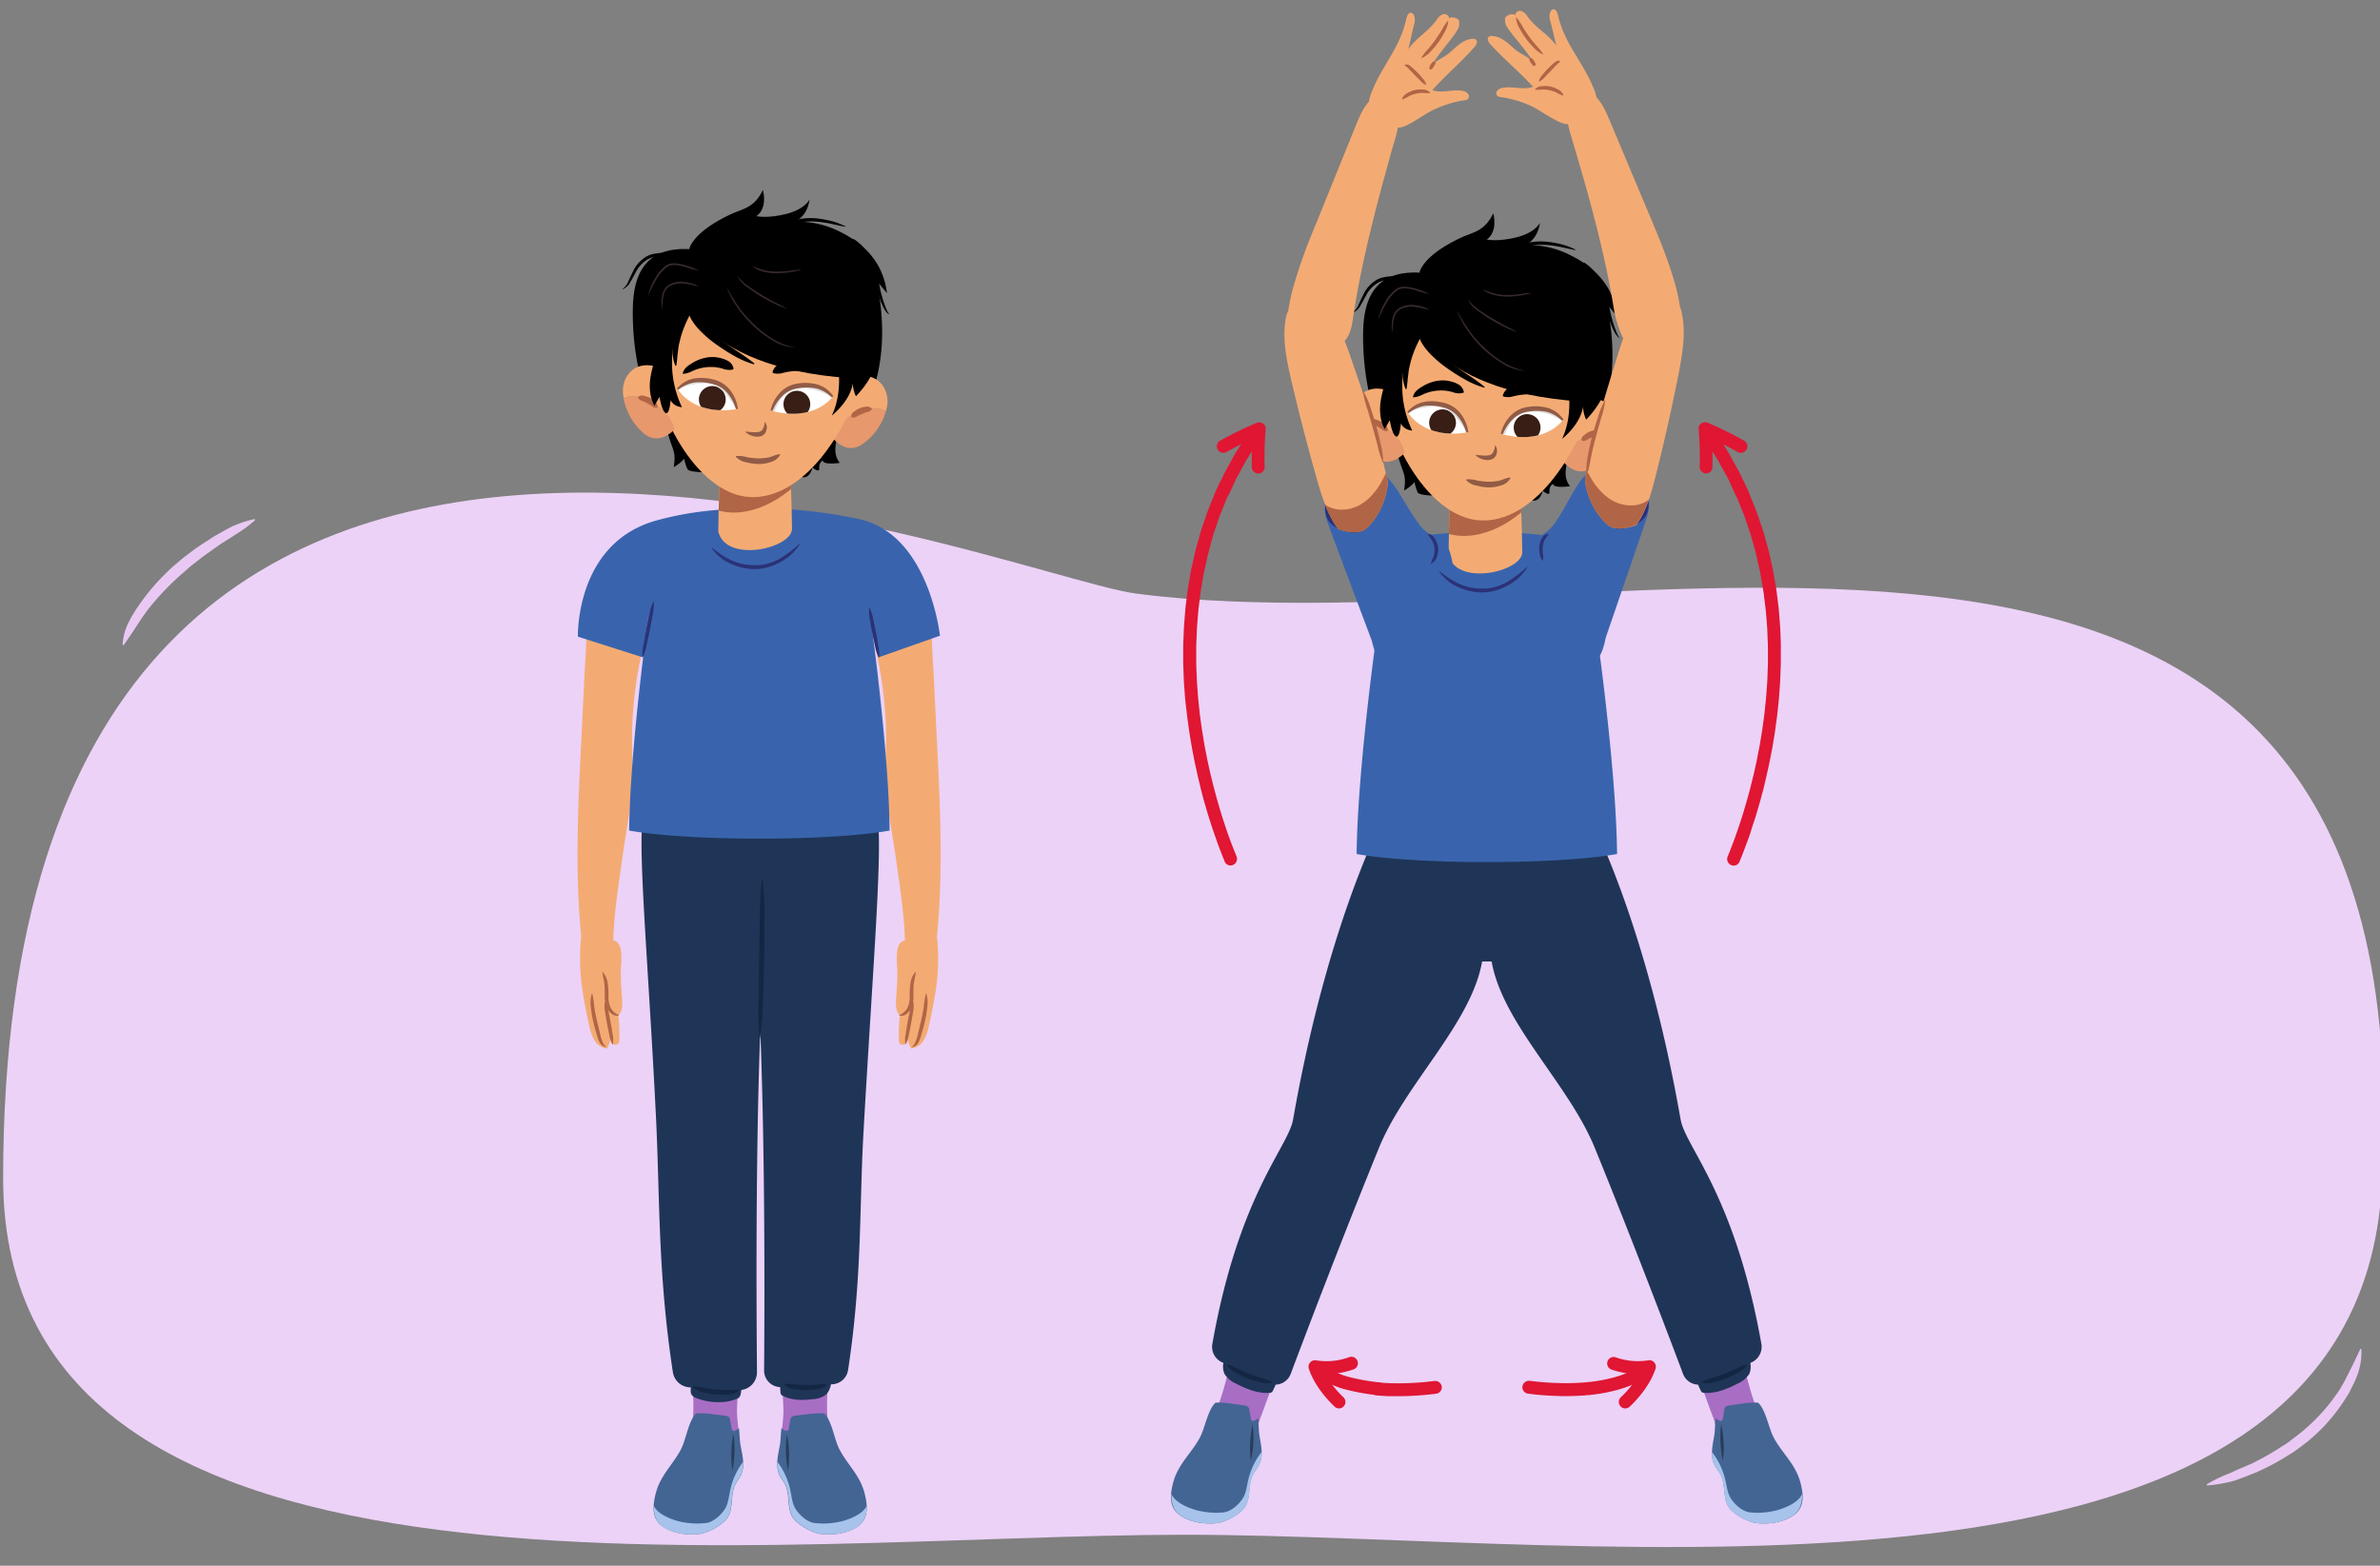 <svg xmlns="http://www.w3.org/2000/svg" xmlns:xlink="http://www.w3.org/1999/xlink" width="760" height="500" viewBox="0 0 760 500"><rect x="0" y="0" width="760" height="500" fill="#808080" stroke="none"/><defs><clipPath id="a"><path d="M252.07,141.25s.84,21.33.84,27.62-21.25,11.11-23.54.8c0-6.71.72-23.88.72-23.88Z" fill="#f4ab73"/></clipPath><clipPath id="b"><path d="M265.87,126.71s-5.67,8.18-19.48,4.45c0,0,1.87-7,8.29-7.91S263.76,124.39,265.87,126.71Z" fill="none"/></clipPath><clipPath id="c"><path d="M216.42,124.27s4.84,8.69,19,6.34c0,0-1.17-7.12-7.47-8.68S218.75,122.17,216.42,124.27Z" fill="none"/></clipPath><clipPath id="d"><path d="M485.26,148.71s.84,21.33.84,27.62-21.25,11.11-23.54.8c0-6.72.72-23.88.72-23.88Z" fill="#f4ab73"/></clipPath><clipPath id="e"><path d="M499.06,134.17s-5.67,8.17-19.48,4.44c0,0,1.87-7,8.29-7.9S497,131.85,499.06,134.17Z" fill="none"/></clipPath><clipPath id="f"><path d="M449.61,131.73s4.84,8.69,18.95,6.34c0,0-1.17-7.13-7.47-8.69S451.94,129.62,449.61,131.73Z" fill="none"/></clipPath></defs><path d="M760.56,378.89C776,111.47,516.07,209.44,363,189.58,318.16,183.77,1,49.25,1,376.25,1,523.94,246,490.1,378.4,490.1S752.05,526.28,760.56,378.89Z" fill="#ecd2f7"/><path d="M39.16,205.8a18.2,18.2,0,0,1,2.06-7.35c.29-.57.58-1.14.9-1.68l1-1.62c.64-1.09,1.41-2.09,2.12-3.14A71.44,71.44,0,0,1,55.37,180.8l2.88-2.44c1-.8,2-1.52,3-2.28,2-1.57,4.14-2.83,6.23-4.21,1-.71,2.15-1.27,3.23-1.9s2.18-1.23,3.3-1.79a35,35,0,0,1,7.14-2.39.22.22,0,0,1,.27.17.22.22,0,0,1-.07.22h0a38.9,38.9,0,0,1-6,4.42c-2,1.4-4.15,2.55-6.13,4s-4,2.76-5.88,4.29c-.94.75-1.93,1.46-2.84,2.25l-2.73,2.39a84.8,84.8,0,0,0-10,10.46c-1.48,1.89-2.85,3.87-4.13,5.89s-2.66,4-4.11,6.07h0a.22.22,0,0,1-.31.06A.23.23,0,0,1,39.16,205.8Z" fill="#e9c9f4"/><path d="M754.05,430.94a20.56,20.56,0,0,1-1.5,8.72c-.27.69-.56,1.37-.86,2s-.68,1.31-1,2-.67,1.32-1.07,1.94l-1.18,1.87a57.11,57.11,0,0,1-11.83,13.08l-3.54,2.64a17.16,17.16,0,0,1-1.84,1.21l-1.87,1.16a70.18,70.18,0,0,1-7.77,4.09l-1,.48c-.34.15-.68.26-1,.4l-2,.79c-1.36.53-2.72,1.05-4.09,1.52a47.33,47.33,0,0,1-8.61,1.51.22.22,0,0,1-.24-.21.21.21,0,0,1,.11-.2h0a52.48,52.48,0,0,1,7.78-3.7c1.27-.62,2.57-1.18,3.86-1.73l1.94-.84c.33-.14.65-.26,1-.42l.93-.5a79.52,79.52,0,0,0,7.31-4.15l1.77-1.13a18.1,18.1,0,0,0,1.73-1.17l3.31-2.55a60.73,60.73,0,0,0,11.41-12.07l1.18-1.72c.39-.57.71-1.19,1.06-1.79s.72-1.19,1-1.81.61-1.24.94-1.86c1.26-2.48,2.46-5,3.68-7.63v0a.22.22,0,0,1,.29-.11A.22.22,0,0,1,754.05,430.94Z" fill="#e9c9f4"/><path d="M185.67,235.48c-1.14,22.56-2.28,45.25.37,67.68a6.9,6.9,0,0,0,.52,2.24c1.39,2.93,3.83,3.21,5.85.66s3.36-3.32,3.45-6.57c.22-8,2-19.38,3.13-27.26,1-7.17,2.49-14.3,2.87-21.54.31-6-.11-11.94,0-17.91a131.74,131.74,0,0,1,2.29-20.57c.78-4.26,1.71-8.6,1.1-12.89-.56-4-2.77-8.17-6.63-9.81a9.18,9.18,0,0,0-10.32,3c-1.6,2.35-1.17,5.58-1.1,8.26.13,5.07-.32,10.15-.58,15.2Z" fill="#f4ab73"/><path d="M191.49,294a11.56,11.56,0,0,0-4.89,3.3c-1.18,1.34-1.16,3.39-1.28,5.07a69.09,69.09,0,0,0,1,15.92c.5,3,1.12,6,1.77,8.92a15.84,15.84,0,0,0,1.66,4.85,5.44,5.44,0,0,0,4.08,2.79,10.1,10.1,0,0,0,1.22-5.11,4.43,4.43,0,0,0,0,3c.49.92,2,1.25,2.53.34a2.33,2.33,0,0,0,.19-1c.25-10.2-2-14.81-1.79-25" fill="#f4ab73"/><path d="M198.61,318.41c.17,2.1.28,4.59-1.25,5.95-1.18-.4-1.76-1.81-2-3.13a14.26,14.26,0,0,0-.74-3.89c-.57-1.18-1.63-2-2.35-3-1.46-2.16-1.29-5.12-1.06-7.81.17-2,.41-4.4,2.15-5.63a3,3,0,0,1,3.74,0c2.05,2,1.12,7.06,1.13,9.68S198.39,315.79,198.61,318.41Z" fill="#f4ab73"/><path d="M192.5,310.42a6.78,6.78,0,0,1,1.58,3.75,25.22,25.22,0,0,1,.23,4,7.86,7.86,0,0,0,.67,3.59,5,5,0,0,0,2.63,2.36.08.08,0,0,1,0,.1l0,.05a2.57,2.57,0,0,1-2.11-.37,5,5,0,0,1-1.46-1.62,8.34,8.34,0,0,1-.94-4.09,35.67,35.67,0,0,0-.09-3.9c-.13-1.28-.55-2.45-.64-3.84a.07.07,0,0,1,.07-.08A0,0,0,0,1,192.5,310.42Z" fill="#b06546"/><path d="M193.27,320a9.32,9.32,0,0,1,1.08,3.28c.25,1.1.46,2.22.67,3.33s.39,2.24.55,3.36a9.63,9.63,0,0,1,.17,3.44.08.08,0,0,1-.09.07.08.08,0,0,1-.06,0,9.69,9.69,0,0,1-1.07-3.26c-.25-1.11-.46-2.23-.68-3.35s-.4-2.25-.56-3.38a9.15,9.15,0,0,1-.16-3.43.09.09,0,0,1,.1-.06A.1.1,0,0,1,193.27,320Z" fill="#b06546"/><path d="M189.14,317.35a36.45,36.45,0,0,1,.66,4.41c.23,1.46.51,2.91.86,4.35s.7,2.89,1.05,4.34a12.7,12.7,0,0,0,.63,2.06,3.91,3.91,0,0,0,1.15,1.69.08.08,0,0,1,0,.11.09.09,0,0,1-.07,0,2.63,2.63,0,0,1-1.93-1.42,9.45,9.45,0,0,1-.83-2.19c-.44-1.43-.84-2.88-1.19-4.35a33.67,33.67,0,0,1-.76-4.49,10,10,0,0,1,.27-4.55.07.07,0,0,1,.09,0A.06.06,0,0,1,189.14,317.35Z" fill="#b06546"/><path d="M299.12,235.48c1.15,22.56,2.28,45.25-.36,67.68a7.17,7.17,0,0,1-.52,2.24c-1.4,2.93-3.84,3.21-5.86.66s-3.36-3.32-3.45-6.57c-.22-8-2-19.38-3.13-27.26-1.05-7.17-2.49-14.3-2.86-21.54-.31-6,.1-11.94,0-17.91a129.38,129.38,0,0,0-2.29-20.57c-.78-4.26-1.71-8.6-1.1-12.89.56-4,2.78-8.17,6.63-9.81a9.17,9.17,0,0,1,10.32,3c1.6,2.35,1.17,5.58,1.1,8.26-.13,5.07.32,10.15.58,15.2Z" fill="#f4ab73"/><path d="M293.3,294a11.65,11.65,0,0,1,4.9,3.3c1.17,1.34,1.16,3.39,1.27,5.07a68,68,0,0,1-1,15.92c-.5,3-1.12,6-1.77,8.92a15.82,15.82,0,0,1-1.65,4.85,5.48,5.48,0,0,1-4.09,2.79,10.21,10.21,0,0,1-1.22-5.11,4.38,4.38,0,0,1,0,3c-.49.92-2,1.25-2.53.34a2.32,2.32,0,0,1-.18-1c-.25-10.2,2-14.81,1.79-25" fill="#f4ab73"/><path d="M286.18,318.41c-.17,2.1-.27,4.59,1.25,5.95,1.18-.4,1.76-1.81,2-3.13a13.55,13.55,0,0,1,.74-3.89c.56-1.18,1.63-2,2.35-3,1.45-2.16,1.28-5.12,1.06-7.81-.17-2-.42-4.4-2.16-5.63a3,3,0,0,0-3.74,0c-2,2-1.12,7.06-1.13,9.68S286.4,315.79,286.18,318.41Z" fill="#f4ab73"/><path d="M292.43,310.48c-.09,1.39-.51,2.56-.65,3.84a35.67,35.67,0,0,0-.09,3.9,8.34,8.34,0,0,1-.94,4.09,4.88,4.88,0,0,1-1.45,1.62,2.6,2.6,0,0,1-2.12.37.09.09,0,0,1-.05-.1l.05-.05a4.85,4.85,0,0,0,1.56-1,4.78,4.78,0,0,0,1.07-1.4,7.86,7.86,0,0,0,.67-3.59,26.44,26.44,0,0,1,.23-4,6.85,6.85,0,0,1,1.58-3.75.08.08,0,0,1,.11,0A.07.07,0,0,1,292.43,310.48Z" fill="#b06546"/><path d="M291.67,320a9,9,0,0,1-.16,3.43c-.16,1.13-.36,2.26-.56,3.38s-.43,2.24-.68,3.35a9.69,9.69,0,0,1-1.07,3.26.08.08,0,0,1-.11,0,.07.07,0,0,1,0-.06,9.41,9.41,0,0,1,.16-3.44c.16-1.12.36-2.24.55-3.36s.43-2.23.67-3.33a9.32,9.32,0,0,1,1.08-3.28.08.08,0,0,1,.11,0A.1.1,0,0,1,291.67,320Z" fill="#b06546"/><path d="M295.8,317.34a10.17,10.17,0,0,1,.27,4.55,37.23,37.23,0,0,1-.76,4.49c-.36,1.47-.76,2.92-1.19,4.35a10,10,0,0,1-.84,2.19,2.61,2.61,0,0,1-1.93,1.42.08.08,0,0,1-.08-.07.09.09,0,0,1,0-.07,3.93,3.93,0,0,0,1.16-1.69,13.77,13.77,0,0,0,.62-2.06c.35-1.45.73-2.89,1.05-4.34s.63-2.89.86-4.35a36.45,36.45,0,0,1,.66-4.41.08.08,0,0,1,.1-.06Z" fill="#b06546"/><path d="M235.87,456.55a46.83,46.83,0,0,1-.52-5.64c0-6.11,1.61-20.93,1.66-30.45,0,0-19.77-17.21-18.25-5.4,1.91,14.91,3.14,32.56,2.48,38.12,3.82,0,8.44,1,9.49,6.29,0,0,3.63.18,4.86-.66" fill="#a86ec4"/><path d="M240.29,437.82l-19-.37c.12.76.23,1.51.34,2.24l18.63.36Z" fill="#436594"/><path d="M280.14,261.63a248.5,248.5,0,0,1-38.48,3.51c-18,.23-30.29-1.18-36.58-2.18-1.08,11.93,2,46.32,4.34,92.65,1.34,26.26.55,50.57,5.45,82.58a5.7,5.7,0,0,0,5.31,4.84l15.54.88a5.71,5.71,0,0,0,6-5.74c-.19-22.73-.71-97.84,2.83-140.35C244.57,297.82,283.88,285.66,280.14,261.63Z" fill="#1f3557"/><path d="M230.73,459.47a10.77,10.77,0,0,0-.72,2.92,24.42,24.42,0,0,0-.2,3c0,1,0,2,0,3s.08,2,0,3.07a15.61,15.61,0,0,1-.83-3,17.09,17.09,0,0,1-.24-3.11,12.16,12.16,0,0,1,.44-3.11A5.9,5.9,0,0,1,230.73,459.47Z" fill="#283d59"/><path d="M236.5,461.64c-.33-1.78-.28-3.73-.55-5.56-.27.21-.55.4-.83.58s-.8.43-1.14.2a1.14,1.14,0,0,1-.37-.79l-.42-2.43a2.1,2.1,0,0,0-.39-1.07,2,2,0,0,0-1.2-.48c-1.22-.17-2.45-.32-3.68-.44a25.25,25.25,0,0,0-5.62-.29.52.52,0,0,0-.11.1c-2.41,2.49-3.12,8.27-4.74,11.36-2.57,4.9-6.52,8.25-8,13.89-1.09,4.07-1.36,8.23,2,10.63s8.1,3,12.15,2.48c2.66-.34,7.4-3,8.84-5.35,1.83-3,.77-7.07,2.29-10.25.53-1.11,1.36-2.06,1.89-3.17C238,468.08,237.06,464.68,236.5,461.64Z" fill="#436594"/><path d="M223.55,489.82c2.66-.34,7.4-3,8.84-5.35,1.83-3,.77-7.07,2.29-10.25.53-1.11,1.36-2.06,1.89-3.17a8.76,8.76,0,0,0,.73-4.25,23.23,23.23,0,0,0-4.17,9.26c-.39,1.92-.57,4-1.56,5.65-1.2,2-3.57,4.18-5.84,4.6a23.28,23.28,0,0,1-6.87-.1c-3.05-.36-8.19-2.18-9.81-4.86a3.22,3.22,0,0,1-.3-.66c-.07,2.25.49,5.1,2.65,6.65C214.72,489.73,219.5,490.33,223.55,489.82Z" fill="#a7c3eb"/><path d="M234.21,458a34.07,34.07,0,0,1-.32,11.63,29.31,29.31,0,0,1-.34-5.83A30,30,0,0,1,234.21,458Z" fill="#283d59"/><path d="M249.65,456.55a44.88,44.88,0,0,0,.52-5.64c0-6.11-1.6-20.93-1.66-30.45,0,0,19.77-17.21,18.25-5.4-1.91,14.91-3.13,32.56-2.48,38.12-3.82,0-8.43,1-9.49,6.29,0,0-3.63.18-4.86-.66" fill="#a86ec4"/><path d="M245.23,437.82l19-.37c-.12.76-.23,1.51-.34,2.24l-18.63.36Z" fill="#436594"/><path d="M205.38,261.63a248.5,248.5,0,0,0,38.48,3.51c18,.23,30.29-1.18,36.58-2.18,1.12,12.4-1.89,49.08-4.68,98.2-1.42,25-.39,46.47-4.95,76.35a5.34,5.34,0,0,1-5,4.53l-16.23.91A5.3,5.3,0,0,1,244,437.6c.18-22.16.53-97-3-139.78C241,297.82,201.65,285.66,205.38,261.63Z" fill="#1f3557"/><path d="M254.79,459.47a5.92,5.92,0,0,1,1.49,2.76,12.61,12.61,0,0,1,.43,3.11,17.09,17.09,0,0,1-.24,3.11,15.61,15.61,0,0,1-.83,3c0-1.05,0-2.06.05-3.07s.06-2,0-3a26.61,26.61,0,0,0-.19-3A10.79,10.79,0,0,0,254.79,459.47Z" fill="#283d59"/><path d="M249,461.64c.33-1.78.28-3.73.55-5.56a9.64,9.64,0,0,0,.84.58c.35.21.79.43,1.13.2a1.1,1.1,0,0,0,.37-.79l.42-2.43a2.12,2.12,0,0,1,.4-1.07,1.92,1.92,0,0,1,1.19-.48c1.23-.17,2.45-.32,3.69-.44a25.13,25.13,0,0,1,5.61-.29.52.52,0,0,1,.11.1c2.41,2.49,3.12,8.27,4.74,11.36,2.57,4.9,6.52,8.25,8,13.89,1.08,4.07,1.35,8.23-2,10.63s-8.1,3-12.14,2.48c-2.67-.34-7.41-3-8.85-5.35-1.83-3-.77-7.07-2.29-10.25-.53-1.11-1.36-2.06-1.89-3.17C247.54,468.08,248.46,464.68,249,461.64Z" fill="#436594"/><path d="M262,489.82c-2.67-.34-7.41-3-8.85-5.35-1.83-3-.77-7.07-2.29-10.25-.53-1.11-1.36-2.06-1.89-3.17a8.76,8.76,0,0,1-.73-4.25,23.23,23.23,0,0,1,4.17,9.26c.4,1.92.57,4,1.56,5.65,1.2,2,3.58,4.18,5.84,4.6a23.28,23.28,0,0,0,6.87-.1c3-.36,8.2-2.18,9.82-4.86a3.86,3.86,0,0,0,.3-.66c.07,2.25-.5,5.1-2.66,6.65C270.8,489.73,266,490.33,262,489.82Z" fill="#a7c3eb"/><path d="M251.31,458a34.42,34.42,0,0,1,.33,11.63,30.17,30.17,0,0,1-.67-5.8A30.89,30.89,0,0,1,251.31,458Z" fill="#283d59"/><path d="M300.15,203s-3.45-32.57-26-37.27a160.55,160.55,0,0,0-22.14-3.1h-19a101.93,101.93,0,0,0-22.78,3.41c-26.62,6.89-25.69,37.27-25.69,37.27l20.61,6.57,2.29-15.77s-6.24,43.57-6.53,71.11c0,0,12.6,2.58,41.59,2.58s41.58-2.58,41.58-2.58c-.29-27.54-6.52-71.11-6.52-71.11l3.08,15.77Z" fill="#3964ad"/><path d="M267.38,139.43c-.86,3.56-1.07,6,.76,8.39,0,0-5.3.79-5.37-.75,0,0-1.43.48-1.16,2.82,0,0-.12,1.11-2.17-.62,0,0-.91,4.8-4.71,2.55s.49-9.28.49-9.28Z"/><path d="M213,137.39c1.76,6.72,3,6.51,2.12,11.79a12.26,12.26,0,0,0,3.37-2.69,12.85,12.85,0,0,0,1.05,3.33c.71,1.26,8.42,1,8.42,1l-8.94-16.73Z"/><path d="M252.07,141.25s.84,21.33.84,27.62-21.25,11.11-23.54.8c0-6.71.72-23.88.72-23.88Z" fill="#f4ab73"/><g clip-path="url(#a)"><path d="M254.87,136.86a4.06,4.06,0,0,0-2.78-.29,2.81,2.81,0,0,0-1.84.24q-5.19,2.59-10.55,4.85a3,3,0,0,0-1.69-.4l-1.07.05c-.68-.56-22.3,13.88-18.78,13.62,8.68,12.26,24.29,11.53,37.54-1.57C258.19,150.9,257.18,137.05,254.87,136.86Z" fill="#b06546"/></g><path d="M233.77,68.23c3.93-1.71,7.13-2,9.84-7.55,0,0,1.68,5.6-2.06,8.35,0,0,3.46.8,9.49-.71s7.46-4.61,7.46-4.61-.42,5.12-4.67,7.09A29.84,29.84,0,0,1,268.23,74c7.71,3.82,13.81,9.78,15,19.61l-3.44-4.12s4.63,17.23-.56,33.77c-2.88,9.16-75-4-75-4a86.08,86.08,0,0,1-2.14-21.17c.3-11.65,4.83-19.18,18-18.53C220.09,79.61,220.83,74.18,233.77,68.23Z"/><path d="M274.45,131.44c-4.91,2-7.68,4.57-8.77,8.18,1.53,1.86,4,3.91,7.07,3.35a7.19,7.19,0,0,0,2.35-.93,19.37,19.37,0,0,0,7.77-10.68C281.49,130.4,278.89,129.62,274.45,131.44Z" fill="#e8986d"/><path d="M217.37,88.27s-10.16,3.87-9.85,22.79,14.52,46.8,32,47.66c16.13.8,31-18.93,37.4-42.78,4.59-17.17-14.57-29-14.57-29Z" fill="#f4ab73"/><path d="M224.78,94.86s-.33-.73-7.23,6.66-8.94,17.7-8.94,17.7l-3.22,1.24s-1.6-9.79-.4-17.07,4.6-14.74,9.58-17.26S224.78,94.86,224.78,94.86Z"/><path d="M282.61,124.42c-3.2-6.73-11-3.67-11-3.67l-7.66,16.16a15.76,15.76,0,0,0,1.77,2.71c1.09-3.61,3.86-6.18,8.77-8.18,4.44-1.82,7-1,8.42-.08a14.25,14.25,0,0,0,.37-1.74A9,9,0,0,0,282.61,124.42Z" fill="#f4ab73"/><path d="M271.87,133.13c-.14-1,.48-1.36,1-1.78a6.51,6.51,0,0,1,1.67-1,6.65,6.65,0,0,1,1.92-.46,1.87,1.87,0,0,1,1.93.6.21.21,0,0,1,0,.24h0a2.41,2.41,0,0,1-1.6.88c-.51.16-1,.36-1.48.56s-1,.42-1.44.66a2.28,2.28,0,0,1-1.78.49h0A.23.23,0,0,1,271.87,133.13Z" fill="#b06546"/><path d="M207.5,128.12c4.69,2.49,7.19,5.31,7.92,9-1.7,1.71-4.33,3.5-7.37,2.64a7.28,7.28,0,0,1-2.24-1.16,19.34,19.34,0,0,1-6.68-11.4C200.6,126.4,203.26,125.88,207.5,128.12Z" fill="#e8986d"/><path d="M200.08,120.34c3.85-6.38,11.35-2.57,11.35-2.57l6,16.85a15.11,15.11,0,0,1-2,2.51c-.73-3.7-3.23-6.52-7.92-9-4.24-2.24-6.9-1.72-8.37-.91a15.3,15.3,0,0,1-.2-1.76A9,9,0,0,1,200.08,120.34Z" fill="#f4ab73"/><path d="M209.71,130.22a2.25,2.25,0,0,1-1.71-.66c-.45-.29-.91-.55-1.37-.8s-.93-.49-1.42-.7a2.46,2.46,0,0,1-1.51-1h0a.2.2,0,0,1,0-.24,1.85,1.85,0,0,1,2-.4,6.3,6.3,0,0,1,3.43,1.82c.43.47,1,.88.77,1.87a.22.22,0,0,1-.18.15Z" fill="#b06546"/><path d="M265.87,126.71s-5.67,8.18-19.48,4.45c0,0,1.87-7,8.29-7.91S263.76,124.39,265.87,126.71Z" fill="#fff"/><g clip-path="url(#b)"><circle cx="254.46" cy="129.07" r="4.29" fill="#381e15"/><path d="M247.14,132.23s1.55-6.95,7.11-8c6.39-1.16,12.11,3.16,12.11,3.16l.3-2-5.53-3-9.19-.46-4.66,1.77-3.08,6.15Z" fill="#dedede"/></g><path d="M246.06,131.07a12.25,12.25,0,0,1,2.93-5.58,9.41,9.41,0,0,1,5.69-3,14.75,14.75,0,0,1,6.33.29,10,10,0,0,1,2.9,1.44,12,12,0,0,1,2.2,2.26l-.49.45a10.41,10.41,0,0,0-4.95-2.88,16,16,0,0,0-5.78-.08,8.91,8.91,0,0,0-5,2.42,14.11,14.11,0,0,0-3.2,4.84Z" fill="#915b45"/><path d="M216.42,124.27s4.84,8.69,19,6.34c0,0-1.17-7.12-7.47-8.68S218.75,122.17,216.42,124.27Z" fill="#fff"/><g clip-path="url(#c)"><circle cx="227.46" cy="127.56" r="4.29" fill="#381e15"/><path d="M214.93,124.77s6.35-3,11.61-2.23,8.8,8.73,8.8,8.73l2.88-.16-3.29-7.82-9.25-3.39-10.54.51Z" fill="#dedede"/></g><path d="M235,130.66a14.07,14.07,0,0,0-2.71-5.13,8.94,8.94,0,0,0-4.71-2.9,16.18,16.18,0,0,0-5.76-.49,10.42,10.42,0,0,0-5.21,2.38l-.45-.5a12.24,12.24,0,0,1,2.42-2,9.54,9.54,0,0,1,3-1.15,14.82,14.82,0,0,1,6.33.34,9.46,9.46,0,0,1,5.37,3.54,12.16,12.16,0,0,1,2.36,5.84Z" fill="#915b45"/><path d="M210.07,112.11s-2.34,6-2.55,10.21c-.24,4.79,1.48,7.22,1.48,7.22l1.61-2.82s.64,4.41,1.92,5.16,1.63-4.13,1.63-4.13.66,2,3.61,2.29a32.9,32.9,0,0,1-2.72-19.6,21.46,21.46,0,0,1,6.87-12.6L218,94.08,210.25,100l-3,8.72-.25,5.05,3.08-1.65"/><path d="M266.66,111.49s3.51,11.74-1.05,21.22c0,0,5.83-4.45,6.71-10.31a10.5,10.5,0,0,0,1,4.14s4.9-4.88,5.75-9.2c.52-2.68-.27-7.33-.27-7.33"/><path d="M216.58,91.39s5,26,54.95,29.37l7.61-6.64-5-30.94-54.25.44Z"/><path d="M232,91.58a65.08,65.08,0,0,0,3.92,6.47,37.81,37.81,0,0,0,5,5.66,35.37,35.37,0,0,0,6,4.59,20.37,20.37,0,0,0,7,2.68s0,0,0,0a0,0,0,0,1,0,0,14.63,14.63,0,0,1-7.26-2.3,35.55,35.55,0,0,1-6.11-4.6,38.28,38.28,0,0,1-5-5.79,26.77,26.77,0,0,1-3.56-6.75.05.05,0,0,1,0,0A0,0,0,0,1,232,91.58Z" fill="#382a2e"/><path d="M240.33,84.94a24,24,0,0,0,3.75,1.35,16.76,16.76,0,0,0,3.94.44,26.79,26.79,0,0,0,4-.24,40.31,40.31,0,0,1,4-.43,0,0,0,0,1,0,0s0,0,0,0a20.44,20.44,0,0,1-4,.88,28.86,28.86,0,0,1-4.06.31A17.46,17.46,0,0,1,244,86.8a8.5,8.5,0,0,1-3.66-1.8,0,0,0,0,1,0,0A0,0,0,0,1,240.33,84.94Z" fill="#382a2e"/><path d="M223.07,86.41c-1.82-.33-3.49-1-5.25-1.43s-3.64-.63-5,.43a13.08,13.08,0,0,0-3.39,4.08c-.9,1.56-1.65,3.2-2.41,4.86a0,0,0,0,1-.05,0,.05.05,0,0,1,0,0,18.56,18.56,0,0,1,2-5.1,13.9,13.9,0,0,1,3.5-4.3,4.52,4.52,0,0,1,1.29-.67,5.44,5.44,0,0,1,1.43-.18,11.08,11.08,0,0,1,2.77.37,23.89,23.89,0,0,1,5.15,1.89,0,0,0,0,1,0,0Z" fill="#382a2e"/><path d="M223,91.4c-1.5-.24-2.92-.69-4.39-.84a7.82,7.82,0,0,0-4.24.56,4.09,4.09,0,0,0-1.64,1.29,5.1,5.1,0,0,0-.84,2c-.32,1.43-.35,2.93-.57,4.42,0,0,0,0,0,0s0,0,0,0a14.08,14.08,0,0,1,.14-4.53,5.73,5.73,0,0,1,.9-2.17,4.76,4.76,0,0,1,1.83-1.5,8.07,8.07,0,0,1,4.57-.55,12.9,12.9,0,0,1,4.34,1.3,0,0,0,0,1,0,0Z" fill="#382a2e"/><path d="M235.53,88.1a14.78,14.78,0,0,0,3.4,3.25c1.28.93,2.61,1.81,4,2.64s2.72,1.64,4.14,2.37,2.86,1.38,4.25,2.18c0,0,0,0,0,0a0,0,0,0,1,0,0,22.81,22.81,0,0,1-4.47-1.79c-1.44-.71-2.85-1.49-4.22-2.32s-2.68-1.76-4-2.73a8.43,8.43,0,0,1-3.15-3.64.05.05,0,0,1,0,0A0,0,0,0,1,235.53,88.1Z" fill="#382a2e"/><path d="M218,119.24c.45-1.78,1.89-2.58,3.21-3.4a13.1,13.1,0,0,1,4.51-1.68,12,12,0,0,1,2.47-.13,11.81,11.81,0,0,1,2.45.48,7.91,7.91,0,0,1,2.23,1,3,3,0,0,1,.86.92,3.64,3.64,0,0,1,.52,1.29l-.18.27a5.28,5.28,0,0,1-2.4,0,3.86,3.86,0,0,1-.93-.27,7.67,7.67,0,0,0-.92-.22,14.8,14.8,0,0,0-1.85-.29c-.62,0-1.24,0-1.87,0a14.56,14.56,0,0,0-3.82.8c-.63.23-1.24.52-1.87.81a7.78,7.78,0,0,1-2.19.57Z"/><path d="M263.92,119c-1.73.36-3-.15-4.44-.33a29.67,29.67,0,0,0-4.18-.25,23.89,23.89,0,0,0-4,.37l-1,.22c-.33.07-.62.2-1,.25a6.47,6.47,0,0,1-2.43-.11l-.18-.27a3.6,3.6,0,0,1,.59-1.3,2.69,2.69,0,0,1,.92-.89,8.24,8.24,0,0,1,2.29-1,14.53,14.53,0,0,1,4.85-.47,20.48,20.48,0,0,1,4.64,1c1.46.52,3,.91,4,2.47Z"/><path d="M240.8,116.35a28.08,28.08,0,0,1-6.3-2.67,63.52,63.52,0,0,1-5.78-3.69,36.86,36.86,0,0,1-5.27-4.51,17.93,17.93,0,0,1-2.24-2.78,10.25,10.25,0,0,1-1.5-3.4l1.94-.48a13.85,13.85,0,0,0,3.4,5.14,43.74,43.74,0,0,0,4.94,4.33c1.75,1.35,3.57,2.63,5.44,3.86s3.71,2.5,5.49,3.94Z"/><path d="M221.53,98.53a33.88,33.88,0,0,0-4,8.65c-.24.76-.4,1.55-.6,2.32s-.31,1.58-.38,2.38c-.25,1.59-.3,3.19-.6,4.89l-.29,0a12,12,0,0,1-.89-5.06,22.19,22.19,0,0,1,.72-5.13,24.88,24.88,0,0,1,1.74-4.88,21.6,21.6,0,0,1,1.23-2.27A18.83,18.83,0,0,1,220,97.3Z"/><path d="M237.89,137.84c.86,0,1.65.12,2.42.16a7.8,7.8,0,0,0,2.09-.09,1.81,1.81,0,0,0,1.26-1.08,4.22,4.22,0,0,0,.52-2.18,2.78,2.78,0,0,1,.6,2.54,2.54,2.54,0,0,1-.21.68,2.3,2.3,0,0,1-.43.68,2.77,2.77,0,0,1-1.37.81,4.87,4.87,0,0,1-2.7-.22A5.84,5.84,0,0,1,237.89,137.84Z" fill="#915b45"/><path d="M219.67,83.25a16.49,16.49,0,0,0-6.18-1.48,20.4,20.4,0,0,0-3.22.11,13.35,13.35,0,0,0-1.58.26l-.75.18-.71.29a10,10,0,0,0-4.3,4.49c-.56.94-1,1.94-1.63,2.89a4.86,4.86,0,0,1-2.41,2.36.08.08,0,0,1-.09,0,.07.07,0,0,1,0-.08h0a5.48,5.48,0,0,0,1.89-2.53c.45-1,.92-2,1.42-3a10.72,10.72,0,0,1,4.63-5c.27-.12.54-.25.82-.36l.85-.23a14.79,14.79,0,0,1,1.7-.3,22.69,22.69,0,0,1,3.4-.11,16.33,16.33,0,0,1,6.62,1.71.51.51,0,0,1,.21.68.5.5,0,0,1-.66.22Z"/><path d="M252.33,71.11a7.54,7.54,0,0,1,2.21-.94,12.76,12.76,0,0,1,2.27-.42,19.3,19.3,0,0,1,4.56.06,32.85,32.85,0,0,1,4.44.86A21.57,21.57,0,0,1,270,72.31a.07.07,0,0,1,0,.1.05.05,0,0,1-.07,0c-.75-.11-1.48-.27-2.2-.44s-1.44-.29-2.16-.47a33.84,33.84,0,0,0-4.33-.67,21.71,21.71,0,0,0-4.34,0,11.17,11.17,0,0,0-4,1.08l-.06,0a.5.5,0,0,1-.68-.19A.51.51,0,0,1,252.33,71.11Z"/><path d="M272.82,76.47a14.46,14.46,0,0,1,4.67,5.06,27.16,27.16,0,0,1,2.6,6.26c.64,2.18.84,4.41,1.46,6.5.28,1.06.6,2.1,1,3.14a13.28,13.28,0,0,0,.59,1.52c.11.25.22.5.35.73s.3.48.5.54h0a.07.07,0,0,1,0,.08.06.06,0,0,1-.07,0,1.12,1.12,0,0,1-.75-.49,6.92,6.92,0,0,1-.52-.69,16.47,16.47,0,0,1-.81-1.49,25.57,25.57,0,0,1-1.21-3.15c-.7-2.16-.95-4.38-1.61-6.46a27.28,27.28,0,0,0-2.53-6,21.17,21.17,0,0,0-1.85-2.64,10.32,10.32,0,0,0-2.32-2.09l-.06,0a.5.5,0,0,1,.52-.85Z"/><path d="M235.05,145.61a10.8,10.8,0,0,1,3.66.42,23.16,23.16,0,0,0,3.5.34,15,15,0,0,0,3.41-.34,16.09,16.09,0,0,0,1.61-.55A10,10,0,0,1,249,145l.14.17a4.79,4.79,0,0,1-3.09,2.4,12.09,12.09,0,0,1-3.9.61,15.89,15.89,0,0,1-3.83-.56,5.68,5.68,0,0,1-3.39-1.81Z" fill="#915b45"/><path d="M208.77,192.08a16.06,16.06,0,0,1-.42,4.55c-.25,1.5-.53,3-.82,4.47s-.6,3-.94,4.45a16.82,16.82,0,0,1-1.33,4.37.08.08,0,0,1-.11,0,.09.09,0,0,1,0-.06,16.86,16.86,0,0,1,.43-4.55c.25-1.49.53-3,.81-4.47s.6-3,.94-4.45a15.66,15.66,0,0,1,1.34-4.37.07.07,0,0,1,.1,0A.06.06,0,0,1,208.77,192.08Z" fill="#2b3277"/><path d="M277.67,194.12A12.6,12.6,0,0,1,278.9,198c.3,1.3.56,2.61.83,3.93s.49,2.63.7,4a13.2,13.2,0,0,1,.32,4,.09.09,0,0,1-.09.07.1.1,0,0,1-.05,0,13.3,13.3,0,0,1-1.23-3.85c-.3-1.31-.57-2.62-.83-3.93s-.5-2.63-.72-4a12.87,12.87,0,0,1-.31-4,.08.08,0,0,1,.09-.06A.09.09,0,0,1,277.67,194.12Z" fill="#2b3277"/><path d="M227.23,174.79c1.06.86,2.12,1.64,3.22,2.37a19.6,19.6,0,0,0,3.44,1.9,17.8,17.8,0,0,0,7.64,1.41l1,0,1-.14a15.89,15.89,0,0,0,1.91-.42,18.37,18.37,0,0,0,3.6-1.53,38.59,38.59,0,0,0,6.34-4.8h0a.07.07,0,0,1,.1,0,.05.05,0,0,1,0,.08,16,16,0,0,1-5.93,5.63A19.82,19.82,0,0,1,245.7,181a20.19,20.19,0,0,1-2,.49l-1,.17-1.05.06a17.67,17.67,0,0,1-8.11-1.62,14,14,0,0,1-6.34-5.16.08.08,0,0,1,0-.11.08.08,0,0,1,.08,0Z" fill="#2b3277"/><path d="M259.77,446.78c-3.32.43-6.86.47-9.83-1.07a1.24,1.24,0,0,1-.5-.37,1.39,1.39,0,0,1-.21-.75c-.14-1.63-.25-3.37.58-4.77a6.49,6.49,0,0,1,2.8-2.29,17.51,17.51,0,0,1,6.88-1.76c2.29-.11,4.93.87,5.83,3.2a4.92,4.92,0,0,1,.08,2.61,6.39,6.39,0,0,1-1.46,3.61A7,7,0,0,1,259.77,446.78Z" fill="#1f3557"/><path d="M222.46,446.49a2.93,2.93,0,0,1-1.73-1.31,2.85,2.85,0,0,1-.16-1.3,10.59,10.59,0,0,1,1.25-5.08c1.29-2.18,3.66-3.47,6-4.35a29.86,29.86,0,0,1,4.64-1.3,2.78,2.78,0,0,1,1.28,0c1.79.5,2.91,3,3.43,4.61a6.63,6.63,0,0,1,.12,3.87c-.18.76-.39,1.51-.56,2.27s-.13,2.07-1,2.59a14.19,14.19,0,0,1-6.17,1.26A18.5,18.5,0,0,1,222.46,446.49Z" fill="#1f3557"/><path d="M243.49,280.8a85.6,85.6,0,0,1,.59,12.69c0,4.24,0,8.47-.06,12.7s-.19,8.46-.35,12.69a93,93,0,0,1-1,12.67h-.2a101.67,101.67,0,0,1-.24-12.7l.17-12.68.23-12.68a98,98,0,0,1,.66-12.68Z" fill="#132744"/><path d="M221.19,442.69a11.85,11.85,0,0,1,3.73.51,38.25,38.25,0,0,0,7.29.69l1.84-.05c.64,0,1.22.22,1.47-.13l.18-.07a.54.54,0,0,1,0,.68,1.47,1.47,0,0,1-.48.42,1.78,1.78,0,0,1-.29.12l-.23.08-.47.13a15.54,15.54,0,0,1-1.92.26,22.85,22.85,0,0,1-3.88,0,22.57,22.57,0,0,1-3.82-.72,6.61,6.61,0,0,1-3.46-1.74Z" fill="#132744"/><path d="M250.47,442a9.55,9.55,0,0,1,3.43.1c1.11.1,2.22.18,3.33.18s2.22,0,3.34-.1a9.85,9.85,0,0,1,3.43,0l.05.19a6,6,0,0,1-3.31,1.27,21.81,21.81,0,0,1-3.52.29,20.81,20.81,0,0,1-3.53-.36,5.76,5.76,0,0,1-3.28-1.35Z" fill="#132744"/><path d="M548.59,458.1a45.19,45.19,0,0,0-1.53-5.46c-2.21-5.7-8.09-22.67-11.57-31.54,0,0,12.26-23.16,15.09-11.6,3.58,14.6,7.85,35.24,10.45,40.2-3.56,1.36-7.52,3.92-6.59,9.27,0,0-3.32,1.48-4.77,1.13" fill="#a86ec4"/><path d="M538.67,438.48l17.57-7.17c.16.75.33,1.5.48,2.22l-17.24,7C539.21,439.88,538.94,439.18,538.67,438.48Z" fill="#436594"/><path d="M467.53,266.85c16.91-6.27,35.63-1,41.14-4.19,20.06,43.26,27.43,92.67,28.17,95.61,2.21,8.85,17.33,24.34,25.59,70.73a5.45,5.45,0,0,1-3,6L544.6,441.7a5.32,5.32,0,0,1-7.17-3c-4.63-12.31-15.88-42-28.17-72.14-8.41-20.64-30-40.14-33.07-60.29C476.19,306.29,452.8,272.3,467.53,266.85Z" fill="#1f3557"/><path d="M547.4,458.46c.3-1.79.21-3.74.45-5.57a7.66,7.66,0,0,0,.84.56c.35.21.8.42,1.14.19a1.16,1.16,0,0,0,.35-.8l.38-2.44a2,2,0,0,1,.37-1.07,1.89,1.89,0,0,1,1.19-.5c1.22-.21,2.44-.38,3.67-.52a25.81,25.81,0,0,1,5.61-.4.52.52,0,0,1,.11.1c2.46,2.44,3.28,8.21,5,11.27,2.66,4.85,6.67,8.13,8.29,13.73,1.16,4.05,1.51,8.21-1.77,10.67s-8,3.14-12.1,2.71c-2.67-.29-7.46-2.84-8.95-5.18-1.88-3-.9-7.06-2.48-10.2-.55-1.11-1.4-2-2-3.14C546,464.93,546.9,461.52,547.4,458.46Z" fill="#436594"/><path d="M560.89,486.39c-2.67-.29-7.46-2.84-8.95-5.18-1.88-3-.9-7.06-2.48-10.2-.55-1.11-1.4-2-2-3.14a8.75,8.75,0,0,1-.81-4.23,23.19,23.19,0,0,1,4.34,9.17c.44,1.92.65,4,1.67,5.62,1.24,2,3.65,4.12,5.93,4.5a23.32,23.32,0,0,0,6.87-.24c3-.42,8.15-2.33,9.72-5.05a3.73,3.73,0,0,0,.28-.66c.11,2.25-.4,5.11-2.52,6.7C569.71,486.14,564.94,486.82,560.89,486.39Z" fill="#a7c3eb"/><path d="M549.62,454.8a30.75,30.75,0,0,1,.77,5.78,30.11,30.11,0,0,1-.22,5.84,33.72,33.72,0,0,1-.55-11.62Z" fill="#283d59"/><path d="M554.84,441.85c-3.3,1.74-7,3.19-10.61,2.95a1.6,1.6,0,0,1-.66-.15,1.34,1.34,0,0,1-.48-.62c-.73-1.46-1.48-3-1.11-4.69a7.06,7.06,0,0,1,2.09-3.25,21.12,21.12,0,0,1,6.52-4.4c2.35-1,5.45-1.16,7.22.65a4.5,4.5,0,0,1,1,2.4,6.13,6.13,0,0,1-.22,4A8.42,8.42,0,0,1,554.84,441.85Z" fill="#1f3557"/><path d="M543.28,441.31A14.17,14.17,0,0,1,547,440c1.21-.39,2.42-.8,3.61-1.28s2.37-1,3.53-1.51a14.4,14.4,0,0,1,3.62-1.48l.12.16a7.47,7.47,0,0,1-3.07,2.6,29.9,29.9,0,0,1-3.61,1.73,26.91,26.91,0,0,1-3.83,1.18,6.82,6.82,0,0,1-4,.12Z" fill="#132744"/><path d="M401,458.1a43.53,43.53,0,0,1,1.54-5.46c2.2-5.7,8.09-22.67,11.56-31.54,0,0-12.26-23.16-15.09-11.6-3.58,14.6-7.85,35.24-10.45,40.2,3.56,1.36,7.52,3.92,6.59,9.27,0,0,3.32,1.48,4.77,1.13" fill="#a86ec4"/><path d="M410.92,438.48l-17.57-7.17c-.16.75-.33,1.5-.48,2.22l17.24,7C410.38,439.88,410.65,439.18,410.92,438.48Z" fill="#436594"/><path d="M482.06,266.85c-16.91-6.27-35.63-1-41.14-4.19-20.06,43.26-27.43,92.67-28.17,95.61-2.21,8.85-17.33,24.34-25.59,70.73a5.45,5.45,0,0,0,3,6L405,441.7a5.32,5.32,0,0,0,7.17-3c4.63-12.31,15.88-42,28.17-72.14,8.41-20.64,30-40.14,33.07-60.29C473.4,306.29,496.79,272.3,482.06,266.85Z" fill="#1f3557"/><path d="M402.19,458.46c-.3-1.79-.21-3.74-.44-5.57a7.79,7.79,0,0,1-.85.56c-.35.21-.8.42-1.14.19a1.16,1.16,0,0,1-.35-.8L399,450.4a2.06,2.06,0,0,0-.38-1.07,1.87,1.87,0,0,0-1.19-.5c-1.22-.21-2.44-.38-3.67-.52a25.77,25.77,0,0,0-5.61-.4.52.52,0,0,0-.11.1c-2.46,2.44-3.28,8.21-5,11.27-2.66,4.85-6.67,8.13-8.29,13.73-1.16,4.05-1.5,8.21,1.77,10.67s8,3.14,12.1,2.71c2.67-.29,7.46-2.84,8.95-5.18,1.88-3,.9-7.06,2.48-10.2.55-1.11,1.4-2,1.95-3.14C403.55,464.93,402.69,461.52,402.19,458.46Z" fill="#436594"/><path d="M388.7,486.39c2.67-.29,7.46-2.84,8.95-5.18,1.88-3,.9-7.06,2.48-10.2.55-1.11,1.4-2,1.95-3.14a8.75,8.75,0,0,0,.81-4.23,23.19,23.19,0,0,0-4.34,9.17c-.44,1.92-.65,4-1.67,5.62-1.24,2-3.65,4.12-5.93,4.5a23.32,23.32,0,0,1-6.87-.24c-3-.42-8.14-2.33-9.71-5.05a3.16,3.16,0,0,1-.29-.66c-.11,2.25.4,5.11,2.52,6.7C379.88,486.14,384.65,486.82,388.7,486.39Z" fill="#a7c3eb"/><path d="M400,454.8a33.72,33.72,0,0,1-.55,11.62,30.11,30.11,0,0,1-.22-5.84A30.75,30.75,0,0,1,400,454.8Z" fill="#283d59"/><path d="M394.75,441.85c3.3,1.74,7,3.19,10.61,2.95a1.6,1.6,0,0,0,.66-.15,1.34,1.34,0,0,0,.48-.62c.73-1.46,1.48-3,1.11-4.69a7.06,7.06,0,0,0-2.09-3.25,21,21,0,0,0-6.52-4.4c-2.35-1-5.45-1.16-7.22.65a4.5,4.5,0,0,0-1,2.4,6.07,6.07,0,0,0,.23,4A8.34,8.34,0,0,0,394.75,441.85Z" fill="#1f3557"/><path d="M406.29,441.51a6.82,6.82,0,0,1-4-.12,26.91,26.91,0,0,1-3.83-1.18,29.9,29.9,0,0,1-3.61-1.73,7.47,7.47,0,0,1-3.07-2.6l.12-.16a14.4,14.4,0,0,1,3.62,1.48c1.16.54,2.33,1.05,3.53,1.51s2.4.89,3.61,1.28a14.17,14.17,0,0,1,3.68,1.32Z" fill="#132744"/><path d="M439.73,201.59s-6.23,43.57-6.52,71.12c0,0,12.6,2.58,41.58,2.58s41.59-2.58,41.59-2.58c-.29-27.55-6.53-71.12-6.53-71.12l-3.44-28.38a159.44,159.44,0,0,0-22.13-3.09h-19a101.33,101.33,0,0,0-22.79,3.41Z" fill="#3964ad"/><path d="M500.57,146.89c-.86,3.56-1.07,6,.76,8.38,0,0-5.3.79-5.37-.74,0,0-1.43.48-1.16,2.82,0,0-.12,1.11-2.17-.63,0,0-.91,4.81-4.71,2.55s.49-9.27.49-9.27Z"/><path d="M446.23,144.84c1.76,6.73,3,6.51,2.12,11.79a12.26,12.26,0,0,0,3.37-2.69,12.73,12.73,0,0,0,1,3.33c.71,1.26,8.42,1,8.42,1l-8.94-16.73Z"/><path d="M485.26,148.71s.84,21.33.84,27.62-21.25,11.11-23.54.8c0-6.72.72-23.88.72-23.88Z" fill="#f4ab73"/><g clip-path="url(#d)"><path d="M488.06,144.32a4,4,0,0,0-2.78-.29,2.69,2.69,0,0,0-1.84.24c-3.46,1.72-7,3.35-10.55,4.84a3,3,0,0,0-1.69-.39l-1.07.05c-.68-.57-22.3,13.88-18.78,13.61,8.68,12.27,24.29,11.53,37.54-1.56C491.38,158.35,490.37,144.5,488.06,144.32Z" fill="#b06546"/></g><path d="M467,75.69c3.93-1.71,7.13-2,9.83-7.55,0,0,1.69,5.59-2.05,8.35,0,0,3.46.79,9.49-.71s7.46-4.61,7.46-4.61-.42,5.11-4.67,7.09a29.7,29.7,0,0,1,14.4,3.23c7.71,3.82,13.81,9.77,15,19.61L513,97s4.63,17.24-.56,33.77c-2.88,9.17-75-4-75-4a86.12,86.12,0,0,1-2.14-21.18c.3-11.64,4.83-19.18,18-18.52C453.28,87.07,454,81.63,467,75.69Z"/><path d="M507.64,138.89c-4.91,2-7.68,4.57-8.77,8.18,1.53,1.87,4,3.91,7.07,3.36a7.45,7.45,0,0,0,2.35-.94,19.37,19.37,0,0,0,7.77-10.68C514.68,137.86,512.08,137.08,507.64,138.89Z" fill="#e8986d"/><path d="M450.56,95.73s-10.16,3.86-9.85,22.79,14.52,46.79,32,47.66c16.13.79,31-18.93,37.4-42.78,4.59-17.18-14.57-29-14.57-29Z" fill="#f4ab73"/><path d="M458,102.31s-.33-.72-7.23,6.66-8.94,17.71-8.94,17.71l-3.22,1.24s-1.6-9.79-.4-17.08,4.6-14.73,9.58-17.26S458,102.31,458,102.31Z"/><path d="M515.8,131.87c-3.2-6.73-11-3.67-11-3.67l-7.66,16.17a15.49,15.49,0,0,0,1.77,2.7c1.09-3.61,3.86-6.17,8.77-8.18,4.44-1.81,7-1,8.42-.08a13.49,13.49,0,0,0,.37-1.74A9,9,0,0,0,515.8,131.87Z" fill="#f4ab73"/><path d="M505.06,140.58c-.14-1,.48-1.35,1-1.78a6.77,6.77,0,0,1,1.67-1,6.34,6.34,0,0,1,1.92-.46,1.83,1.83,0,0,1,1.93.6.19.19,0,0,1,0,.23h0a2.45,2.45,0,0,1-1.6.88,14.56,14.56,0,0,0-1.48.56q-.74.3-1.44.66a2.28,2.28,0,0,1-1.78.48h0A.2.2,0,0,1,505.06,140.58Z" fill="#b06546"/><path d="M440.69,135.58c4.69,2.48,7.19,5.31,7.92,9-1.7,1.7-4.33,3.5-7.37,2.64a7.28,7.28,0,0,1-2.24-1.16,19.37,19.37,0,0,1-6.68-11.4C433.79,133.86,436.45,133.34,440.69,135.58Z" fill="#e8986d"/><path d="M433.27,127.79c3.85-6.38,11.35-2.56,11.35-2.56l6,16.84a15.39,15.39,0,0,1-2,2.52c-.73-3.7-3.23-6.53-7.92-9-4.24-2.24-6.9-1.72-8.37-.91a15.22,15.22,0,0,1-.2-1.77A9,9,0,0,1,433.27,127.79Z" fill="#f4ab73"/><path d="M442.9,137.67a2.25,2.25,0,0,1-1.71-.66c-.45-.28-.91-.55-1.37-.8s-.93-.49-1.42-.7a2.44,2.44,0,0,1-1.51-1h0a.18.18,0,0,1,0-.23,1.83,1.83,0,0,1,2-.41,6.86,6.86,0,0,1,1.86.65,6.69,6.69,0,0,1,1.57,1.17c.43.47,1,.88.77,1.87a.2.2,0,0,1-.18.15Z" fill="#b06546"/><path d="M499.06,134.17s-5.67,8.17-19.48,4.44c0,0,1.87-7,8.29-7.9S497,131.85,499.06,134.17Z" fill="#fff"/><g clip-path="url(#e)"><circle cx="487.65" cy="136.53" r="4.29" fill="#381e15"/><path d="M480.33,139.69s1.55-7,7.11-8c6.39-1.15,12.11,3.17,12.11,3.17l.3-2-5.53-3-9.19-.45-4.66,1.76-3.08,6.15Z" fill="#dedede"/></g><path d="M479.25,138.52a12.26,12.26,0,0,1,2.93-5.57,9.43,9.43,0,0,1,5.69-3,15.07,15.07,0,0,1,6.33.29,9.74,9.74,0,0,1,2.9,1.45,12,12,0,0,1,2.2,2.25l-.49.45a10.49,10.49,0,0,0-4.95-2.88,16.47,16.47,0,0,0-5.78-.08,8.92,8.92,0,0,0-5,2.43,14,14,0,0,0-3.2,4.84Z" fill="#915b45"/><path d="M449.61,131.73s4.84,8.69,18.95,6.34c0,0-1.17-7.13-7.47-8.69S451.94,129.62,449.61,131.73Z" fill="#fff"/><g clip-path="url(#f)"><circle cx="460.65" cy="135.01" r="4.29" fill="#381e15"/><path d="M448.12,132.22s6.35-3,11.61-2.23,8.8,8.74,8.8,8.74l2.88-.16-3.29-7.82-9.25-3.4-10.54.52Z" fill="#dedede"/></g><path d="M468.23,138.12a14,14,0,0,0-2.71-5.13,8.82,8.82,0,0,0-4.71-2.9,16.18,16.18,0,0,0-5.76-.5,10.42,10.42,0,0,0-5.21,2.38l-.45-.49a11.91,11.91,0,0,1,2.42-2,9.54,9.54,0,0,1,3-1.15,15,15,0,0,1,6.33.33,9.46,9.46,0,0,1,5.37,3.54,12.2,12.2,0,0,1,2.36,5.84Z" fill="#915b45"/><path d="M443.26,119.57s-2.34,6-2.55,10.21c-.24,4.79,1.48,7.22,1.48,7.22l1.61-2.83s.64,4.42,1.92,5.17,1.63-4.14,1.63-4.14.66,2,3.61,2.3a32.9,32.9,0,0,1-2.72-19.6,21.51,21.51,0,0,1,6.87-12.61l-3.93-3.75-7.74,5.9-3,8.73-.25,5,3.08-1.64"/><path d="M499.85,118.94s3.51,11.75-1.05,21.22c0,0,5.83-4.44,6.71-10.3a10.5,10.5,0,0,0,1,4.14s4.9-4.89,5.75-9.21c.52-2.67-.27-7.32-.27-7.32"/><path d="M449.77,98.85s5,26,55,29.36l7.61-6.63-5-30.95-54.25.44Z"/><path d="M465.19,99a64.1,64.1,0,0,0,3.92,6.48,38.82,38.82,0,0,0,5,5.66,35.9,35.9,0,0,0,6,4.59,20.56,20.56,0,0,0,7,2.67s0,0,0,0a0,0,0,0,1,0,0,14.52,14.52,0,0,1-7.26-2.29,36.07,36.07,0,0,1-6.11-4.6,38.36,38.36,0,0,1-5-5.8,26.77,26.77,0,0,1-3.56-6.75s0,0,0,0S465.18,99,465.19,99Z" fill="#382a2e"/><path d="M473.52,92.39a24,24,0,0,0,3.75,1.35,17.32,17.32,0,0,0,3.94.45,29.77,29.77,0,0,0,4-.24,37.54,37.54,0,0,1,4-.43s0,0,0,0,0,0,0,0a20.44,20.44,0,0,1-4,.88,28.87,28.87,0,0,1-4.06.32,17.47,17.47,0,0,1-4.06-.54,8.39,8.39,0,0,1-3.66-1.8,0,0,0,0,1,0,0Z" fill="#382a2e"/><path d="M456.26,93.86c-1.82-.32-3.49-1-5.25-1.43s-3.64-.63-5,.43a13.31,13.31,0,0,0-3.39,4.08c-.9,1.57-1.65,3.2-2.41,4.87,0,0,0,0-.05,0a.08.08,0,0,1,0,0,18.38,18.38,0,0,1,2-5.09,13.67,13.67,0,0,1,3.5-4.3,4.28,4.28,0,0,1,1.29-.67,5.07,5.07,0,0,1,1.43-.19,12.09,12.09,0,0,1,2.77.37,25,25,0,0,1,5.15,1.89,0,0,0,0,1,0,0S456.28,93.86,456.26,93.86Z" fill="#382a2e"/><path d="M456.22,98.85c-1.5-.23-2.92-.68-4.39-.83a7.82,7.82,0,0,0-4.24.55,4.12,4.12,0,0,0-1.64,1.3,5.1,5.1,0,0,0-.84,1.95c-.32,1.42-.35,2.92-.57,4.42,0,0,0,0,0,0s0,0,0,0a14.15,14.15,0,0,1,.14-4.54,5.68,5.68,0,0,1,.9-2.16,4.59,4.59,0,0,1,1.83-1.5,8.17,8.17,0,0,1,4.57-.56,13.13,13.13,0,0,1,4.34,1.3,0,0,0,0,1,0,0A0,0,0,0,1,456.22,98.85Z" fill="#382a2e"/><path d="M468.72,95.55a14.78,14.78,0,0,0,3.4,3.25c1.28.94,2.61,1.82,4,2.64s2.72,1.64,4.14,2.37,2.86,1.39,4.25,2.19a0,0,0,0,1,0,0l0,0a22.81,22.81,0,0,1-4.47-1.79c-1.44-.71-2.85-1.49-4.22-2.32s-2.68-1.77-4-2.73a8.43,8.43,0,0,1-3.15-3.64.05.05,0,0,1,0,0S468.71,95.54,468.72,95.55Z" fill="#382a2e"/><path d="M451.2,126.69c.45-1.78,1.89-2.58,3.21-3.4a13.08,13.08,0,0,1,4.51-1.67,11.31,11.31,0,0,1,2.47-.13,10.63,10.63,0,0,1,2.45.48,8.17,8.17,0,0,1,2.23,1,2.82,2.82,0,0,1,.85.93,3.41,3.41,0,0,1,.53,1.29l-.18.26a5.3,5.3,0,0,1-2.4.05,4.38,4.38,0,0,1-.93-.27A6.19,6.19,0,0,0,463,125a13.13,13.13,0,0,0-1.85-.28,14.61,14.61,0,0,0-1.87,0,13.79,13.79,0,0,0-3.82.8c-.63.22-1.24.51-1.87.8a7.77,7.77,0,0,1-2.19.58Z"/><path d="M497.11,126.49c-1.73.35-3-.16-4.44-.33a28.27,28.27,0,0,0-4.18-.26,23.89,23.89,0,0,0-4,.38l-1,.21a9.83,9.83,0,0,1-1,.25,6.08,6.08,0,0,1-2.43-.11l-.18-.27a3.55,3.55,0,0,1,.59-1.29,2.82,2.82,0,0,1,.92-.9,8.55,8.55,0,0,1,2.29-1,14.53,14.53,0,0,1,4.85-.46,20,20,0,0,1,4.64,1c1.46.52,3,.91,4,2.47Z"/><path d="M474,123.8a27.62,27.62,0,0,1-6.3-2.67,61.33,61.33,0,0,1-5.78-3.68,36.86,36.86,0,0,1-5.27-4.51,18.42,18.42,0,0,1-2.24-2.78,10.34,10.34,0,0,1-1.5-3.4l1.94-.49a13.85,13.85,0,0,0,3.4,5.14,43.82,43.82,0,0,0,4.94,4.34c1.75,1.34,3.57,2.63,5.44,3.85s3.71,2.5,5.49,4Z"/><path d="M454.72,106a34,34,0,0,0-4,8.64c-.24.77-.4,1.55-.6,2.33s-.31,1.57-.38,2.37c-.25,1.6-.3,3.19-.6,4.9l-.29,0a12.08,12.08,0,0,1-.89-5.07,22.27,22.27,0,0,1,.72-5.13,25,25,0,0,1,1.74-4.87,22.8,22.8,0,0,1,1.23-2.28,19.64,19.64,0,0,1,1.51-2.16Z"/><path d="M471.08,145.29c.86,0,1.65.12,2.42.17a7.78,7.78,0,0,0,2.09-.1,1.81,1.81,0,0,0,1.26-1.08,4.22,4.22,0,0,0,.52-2.18,2.79,2.79,0,0,1,.6,2.55,2.65,2.65,0,0,1-.21.68,2.59,2.59,0,0,1-.43.68,2.76,2.76,0,0,1-1.37.8,4.78,4.78,0,0,1-2.7-.21A5.73,5.73,0,0,1,471.08,145.29Z" fill="#915b45"/><path d="M452.86,90.71a16.12,16.12,0,0,0-6.18-1.48,21.66,21.66,0,0,0-3.22.1c-.52.09-1.09.13-1.58.26l-.75.19-.71.29a9.94,9.94,0,0,0-4.3,4.48c-.56.94-1,1.94-1.63,2.9a4.88,4.88,0,0,1-2.41,2.35.08.08,0,0,1-.09,0,.07.07,0,0,1,0-.08h0a5.53,5.53,0,0,0,1.89-2.53c.45-1,.92-2,1.42-3a10.74,10.74,0,0,1,4.63-5c.27-.12.54-.25.82-.36l.85-.23a12.86,12.86,0,0,1,1.7-.29,21.44,21.44,0,0,1,3.4-.11,16,16,0,0,1,6.62,1.71.5.5,0,0,1,.21.67.49.49,0,0,1-.66.22Z"/><path d="M485.52,78.57a7.58,7.58,0,0,1,2.21-.95A13.73,13.73,0,0,1,490,77.2a19.85,19.85,0,0,1,4.56.07,32.83,32.83,0,0,1,4.44.85,21.6,21.6,0,0,1,4.19,1.65.06.06,0,0,1,0,.09s-.05,0-.07,0c-.75-.11-1.48-.27-2.2-.44s-1.44-.3-2.16-.47a35.73,35.73,0,0,0-4.33-.68,23.31,23.31,0,0,0-4.34,0,11.37,11.37,0,0,0-4,1.08l-.06,0a.51.51,0,0,1-.68-.2A.49.49,0,0,1,485.52,78.57Z"/><path d="M506,83.92A14.55,14.55,0,0,1,510.68,89a27.16,27.16,0,0,1,2.6,6.26c.64,2.18.84,4.42,1.46,6.5.28,1.06.6,2.11,1,3.14a13.44,13.44,0,0,0,.59,1.53c.11.25.22.5.35.73s.3.48.5.54h0a.07.07,0,0,1,.05.09.08.08,0,0,1-.07,0,1.12,1.12,0,0,1-.75-.49,8.31,8.31,0,0,1-.52-.69c-.3-.49-.56-1-.81-1.49a26.2,26.2,0,0,1-1.21-3.15c-.7-2.17-1-4.39-1.61-6.46a27.35,27.35,0,0,0-2.53-6,21.94,21.94,0,0,0-1.85-2.64,10.57,10.57,0,0,0-2.32-2.09l-.06,0a.48.48,0,0,1-.16-.68A.49.49,0,0,1,506,83.92Z"/><path d="M468.24,153.07a10.8,10.8,0,0,1,3.66.42,23.16,23.16,0,0,0,3.5.34,15.54,15.54,0,0,0,3.41-.34,16.17,16.17,0,0,0,1.61-.56,10,10,0,0,1,1.8-.47l.14.17a4.82,4.82,0,0,1-3.09,2.4,12.37,12.37,0,0,1-3.9.61,15.42,15.42,0,0,1-3.83-.57,5.67,5.67,0,0,1-3.39-1.8Z" fill="#915b45"/><path d="M452.45,166.42c-2.32-3.26-4.22-6.8-6.42-10.13-1.56-2.36-3.45-4.75-6.14-5.6a11.38,11.38,0,0,0-5.65,0c-4.07.82-8.28,2.75-10.17,6.45-1.53,3-1.24,6.63-.11,9.79s14.12,37.74,14.12,37.74.91,4.39,2.35,6,3.31-2.76,5.27-2.29c4.23,1,9,.94,12.58-1.52a14.51,14.51,0,0,0,5.53-8.8,40.27,40.27,0,0,0,.61-10.58c-.15-4.06-.3-8.41-1.82-12.23-1-2.54-3.28-3-5.5-4.25A14.59,14.59,0,0,1,452.45,166.42Z" fill="#3964ad"/><path d="M442.72,157.21a23.52,23.52,0,0,1-5.14,10.28,8.83,8.83,0,0,1-1.92,1.74c-2.22,1.38-5.14.9-7.56-.11a8.48,8.48,0,0,1-3.92-2.88,7.6,7.6,0,0,1-.85-5.42c.76-4.53,4-7.72,7.71-10.14a7.31,7.31,0,0,1,3.87-1.32,12.23,12.23,0,0,1,5.7,1.12C443.14,151.86,443.28,154.68,442.72,157.21Z" fill="#2b3277"/><path d="M435.66,169.23a8.55,8.55,0,0,0,1.91-1.74,23.43,23.43,0,0,0,5.15-10.28,13.84,13.84,0,0,0,.39-3.6l0,0c-.27-1.19-.55-2.37-.82-3.53q-1.38-6-3.13-12c-1.15-4-2.4-7.9-3.7-11.82s-2.66-7.83-4-11.73c-.16-.48-.33-1-.5-1.44-1.48-4.22-3.14-8.68-6.73-11.35-2.67-2-6-2.69-9.3-3.34a4.11,4.11,0,0,0-2.48,0c-1.13.49-1.57,1.84-1.81,3-1.27,6.59.16,13.37,1.68,19.9q3.63,15.6,8,31c1.4,5,2.89,10,5.54,14.44a19.11,19.11,0,0,0,1.48,2.15C429.76,169.89,433.54,170.54,435.66,169.23Z" fill="#f4ab73"/><path d="M420.37,71.17q6.33-15.66,12.68-31.32c1.44-3.53,3.07-7.31,6.35-9.27a5.18,5.18,0,0,1,4.2-.73c2.43.79,3.32,3.77,3.31,6.32a38.54,38.54,0,0,1-2,10.15c-5,17.79-10.13,36.88-12.84,55.17-.49,3.29-1,6.15-3.63,8.23a6.42,6.42,0,0,1-3.34,1.66,11.41,11.41,0,0,1-6.8-.17c-2.59-1.08-4-3.46-5.34-5.79a9.52,9.52,0,0,1-1.61-5.9,54.42,54.42,0,0,1,2-9c.88-3.11,1.92-6.18,3-9.21s2.31-6,3.52-9Z" fill="#f4ab73"/><path d="M457.18,35.36A34.61,34.61,0,0,1,467.76,32a1.92,1.92,0,0,0,.94-.32,1.31,1.31,0,0,0,0-1.8A2.91,2.91,0,0,0,467,29c-3.19-.53-6.58.89-9.63-.21,4.85-5.35,8.54-8.31,13.39-13.67.63-.7,1.26-1.85.54-2.47a1.58,1.58,0,0,0-1.15-.25c-2.57.19-4.66,2.05-6.53,3.8-2.49,2.32-3.81,2.25-6.29,4.57,1.5-3,7.13-9.29,8-11.11a4,4,0,0,0,.59-3c-.36-1-2.91-1.59-3.28-.62.32-.88-.82-1.73-1.74-1.52a4,4,0,0,0-2.11,1.78c-3.07,4.2-6,5.21-9.1,9.41,1-3.75,1-4.63,2-8.39.29-1.09,0-3.24-1.17-3.24-.88,0-1.26,1.08-1.45,1.94-2,9.22-7.38,14.35-10.94,23.09-.82,2-1.48,4.32-.71,6.37a3.64,3.64,0,0,0,5.26,1.94c1.15,1.33,2.21,3.58,4.32,3.31a9,9,0,0,0,2.76-1c1.22-.62,2.38-1.34,3.53-2.07S455.84,36.06,457.18,35.36Z" fill="#f4ab73"/><path d="M462.47,6.7a7.91,7.91,0,0,1-1.17,3.53,25.22,25.22,0,0,1-1.92,3.19A27.11,27.11,0,0,1,457,16.27,8.32,8.32,0,0,1,454,18.53a.1.1,0,0,1-.11-.05.13.13,0,0,1,0-.06,16.54,16.54,0,0,1,2.26-2.87c.77-.91,1.51-1.85,2.19-2.83s1.35-2,2-3a14.87,14.87,0,0,1,2-3.06.08.08,0,0,1,.12,0A.14.14,0,0,1,462.47,6.7Z" fill="#b06546"/><path d="M458.28,19.75a.73.73,0,0,1-.06.84c-.1.21-.22.4-.33.6s-.26.38-.4.56a.77.77,0,0,1-.73.43.2.2,0,0,1-.13-.06.72.72,0,0,1-.09-.87,3.72,3.72,0,0,1,.33-.7,3.8,3.8,0,0,1,.47-.59c.19-.17.29-.43.83-.3A.17.17,0,0,1,458.28,19.75Z" fill="#b06546"/><path d="M448.51,20.75a1.41,1.41,0,0,1,1.38,0,6.37,6.37,0,0,1,1,.77c.61.52,1.18,1.08,1.74,1.64s1.09,1.17,1.59,1.79a4.53,4.53,0,0,1,1.23,2.09.08.08,0,0,1-.07.1h0a5.15,5.15,0,0,1-1.91-1.47L451.78,24l-1.63-1.7a9.4,9.4,0,0,0-.79-.77,5.73,5.73,0,0,0-.84-.67h0a.1.1,0,0,1,0-.12Z" fill="#b06546"/><path d="M447.69,31.66a3.24,3.24,0,0,1,1.71-1.9,8.12,8.12,0,0,1,2.38-1,8.23,8.23,0,0,1,2.57-.16,3.29,3.29,0,0,1,2.36.95.09.09,0,0,1,0,.12l0,0a12.3,12.3,0,0,1-2.36,0,9.42,9.42,0,0,0-2.25.26,9.64,9.64,0,0,0-2.13.75,10.47,10.47,0,0,1-2.12,1.05.1.1,0,0,1-.11-.06Z" fill="#b06546"/><path d="M443.15,153.57l-.57-2.45c-.74,1.31-1.35,2.69-2.18,4a21.22,21.22,0,0,1-3.17,3.9,16.34,16.34,0,0,1-2.22,1.76c-3.55,2.32-8.54,2.82-11.92.3a38.38,38.38,0,0,0,2.75,5.75,19.11,19.11,0,0,0,1.48,2.15c2.44.94,6.22,1.59,8.34.28a8.55,8.55,0,0,0,1.91-1.74,23.43,23.43,0,0,0,5.15-10.28,13.84,13.84,0,0,0,.39-3.6Z" fill="#b06546"/><path d="M435.34,124.93a22.49,22.49,0,0,1,2.36,5.45c.65,1.86,1.22,3.76,1.77,5.66s1,3.82,1.41,5.75a24.17,24.17,0,0,1,.81,5.88c0,.05,0,.08-.08.08a.08.08,0,0,1-.07-.05,34,34,0,0,1-1.7-5.66c-.5-1.9-1-3.79-1.54-5.68s-1.07-3.77-1.63-5.65A32.32,32.32,0,0,1,435.2,125a.08.08,0,0,1,.07-.08A.06.06,0,0,1,435.34,124.93Z" fill="#b06546"/><path d="M497.28,165.86c2.21-3.33,4-6.93,6.09-10.33,1.49-2.41,3.3-4.86,6-5.8a11.48,11.48,0,0,1,5.65-.19c4.09.69,8.36,2.48,10.37,6.12,1.62,2.94,1.45,6.59.42,9.79s-13.06,38.17-13.06,38.17-.77,4.42-2.16,6.1-3.24-2.65-5.18-2.12c-4.19,1.16-9,1.23-12.63-1.11a14.58,14.58,0,0,1-5.8-8.62,40.17,40.17,0,0,1-.95-10.56c0-4.06,0-8.41,1.43-12.28.93-2.57,3.18-3.15,5.36-4.43A14.57,14.57,0,0,0,497.28,165.86Z" fill="#3964ad"/><path d="M506.71,156.34a23.57,23.57,0,0,0,5.47,10.11,8.78,8.78,0,0,0,2,1.68c2.27,1.31,5.17.73,7.55-.35a8.47,8.47,0,0,0,3.83-3,7.58,7.58,0,0,0,.67-5.44c-.9-4.5-4.26-7.59-8-9.88a7.2,7.2,0,0,0-3.91-1.2,12.13,12.13,0,0,0-5.66,1.3C506.12,151,506.07,153.83,506.71,156.34Z" fill="#2b3277"/><path d="M514.15,168.13a8.78,8.78,0,0,1-2-1.68,23.57,23.57,0,0,1-5.47-10.11,13.82,13.82,0,0,1-.51-3.58l0,0c.24-1.2.48-2.39.71-3.56.79-4,1.72-8.07,2.74-12.07s2.15-8,3.33-11.93,2.4-7.91,3.64-11.85c.15-.49.31-1,.46-1.47,1.34-4.26,2.86-8.77,6.36-11.55,2.6-2.07,6-2.88,9.19-3.64a4.21,4.21,0,0,1,2.48-.07c1.14.46,1.63,1.79,1.9,3,1.48,6.54.27,13.37-1,20q-3.12,15.71-7,31.25c-1.24,5-2.57,10.09-5.07,14.61a19.55,19.55,0,0,1-1.41,2.2C520.07,168.6,516.31,169.38,514.15,168.13Z" fill="#f4ab73"/><path d="M529.62,109.6c2.58-1.12,4-3.51,5.27-5.86a9.61,9.61,0,0,0,1.53-5.93,53.09,53.09,0,0,0-2.09-9c-.92-3.1-2-6.15-3.15-9.17s-2.4-6-3.64-9l-.47-1.11Q520.53,54,514,38.44c-1.49-3.52-3.17-7.27-6.48-9.19a5.22,5.22,0,0,0-4.21-.67c-2.41.82-3.26,3.82-3.22,6.36.06,3.46,1.1,6.81,2.09,10.13,5.28,17.72,10.23,35.36,13.18,53.61.53,3.29,2.54,10.29,5.17,12.33" fill="#f4ab73"/><path d="M489.79,34.26A34.84,34.84,0,0,0,479.17,31a2,2,0,0,1-.95-.31,1.3,1.3,0,0,1-.06-1.79,2.89,2.89,0,0,1,1.76-.86c3.18-.58,6.6.8,9.63-.34-4.92-5.28-8.65-8.2-13.56-13.49-.65-.69-1.29-1.83-.58-2.46a1.55,1.55,0,0,1,1.15-.27c2.57.16,4.68,2,6.58,3.72,2.51,2.29,3.84,2.2,6.35,4.49-1.55-3-7.25-9.2-8.19-11a3.91,3.91,0,0,1-.63-3c.34-1,2.89-1.63,3.28-.66-.34-.88.79-1.75,1.71-1.55A4,4,0,0,1,487.8,5.3c3.13,4.16,6.09,5.14,9.22,9.29-1-3.74-1.07-4.62-2.1-8.36-.3-1.09,0-3.24,1.13-3.25.87,0,1.27,1.06,1.47,1.91,2.11,9.2,7.58,14.26,11.24,23,.86,2,1.55,4.3.8,6.36a3.62,3.62,0,0,1-5.23,2c-1.14,1.35-2.16,3.61-4.28,3.37a8.94,8.94,0,0,1-2.77-1c-1.23-.6-2.4-1.31-3.56-2S491.14,35,489.79,34.26Z" fill="#f4ab73"/><path d="M484.26,5.63a15.32,15.32,0,0,1,2,3c.63,1,1.29,2,2,3s1.45,1.9,2.23,2.81a16.59,16.59,0,0,1,2.3,2.84.08.08,0,0,1,0,.1.09.09,0,0,1-.07,0,8.36,8.36,0,0,1-3-2.22,28.32,28.32,0,0,1-2.42-2.82,27.81,27.81,0,0,1-2-3.16,8,8,0,0,1-1.21-3.52.08.08,0,0,1,.08-.08A.09.09,0,0,1,484.26,5.63Z" fill="#b06546"/><path d="M488.59,18.58c.54-.13.64.12.83.29a3.94,3.94,0,0,1,.49.59,4,4,0,0,1,.33.69.71.71,0,0,1-.08.87.16.16,0,0,1-.13.06.76.76,0,0,1-.73-.42c-.15-.17-.27-.36-.41-.55s-.23-.38-.33-.59a.72.72,0,0,1-.08-.84A.18.18,0,0,1,488.59,18.58Z" fill="#b06546"/><path d="M498.26,19.7a5.15,5.15,0,0,0-.84.68c-.25.23-.51.48-.77.77L495,22.87l-1.64,1.69a5,5,0,0,1-1.89,1.49.07.07,0,0,1-.1-.05.06.06,0,0,1,0,0,4.6,4.6,0,0,1,1.2-2.11c.5-.62,1-1.22,1.57-1.81s1.12-1.13,1.72-1.66a5.42,5.42,0,0,1,1-.78,1.36,1.36,0,0,1,1.38-.05.08.08,0,0,1,0,.12l0,0Z" fill="#b06546"/><path d="M499.12,30.54a9.88,9.88,0,0,1-2.14-1,9.44,9.44,0,0,0-2.14-.71,8.84,8.84,0,0,0-2.24-.24,12.28,12.28,0,0,1-2.37.05s-.08-.05-.07-.09a.08.08,0,0,1,0-.05,3.35,3.35,0,0,1,2.35-1,8,8,0,0,1,5,1.07,3.22,3.22,0,0,1,1.73,1.87.08.08,0,0,1-.07.1S499.14,30.55,499.12,30.54Z" fill="#b06546"/><path d="M506.16,152.72c.16-.83.33-1.65.49-2.47.79,1.28,1.44,2.65,2.31,3.9a20.94,20.94,0,0,0,3.3,3.79,15,15,0,0,0,2.27,1.69c3.62,2.2,8.63,2.55,11.92-.08a37.35,37.35,0,0,1-2.56,5.83,19.55,19.55,0,0,1-1.41,2.2c-2.41,1-6.17,1.8-8.33.55a8.78,8.78,0,0,1-2-1.68,23.57,23.57,0,0,1-5.47-10.11,13.82,13.82,0,0,1-.51-3.58Z" fill="#b06546"/><path d="M512.6,127.89a28.09,28.09,0,0,1-1.34,5.71c-.53,1.87-1.07,3.74-1.57,5.62s-1,3.75-1.39,5.64-.7,3.8-1.19,5.69l-.58-.05c.09-.41.19-.83.32-1.23a.07.07,0,0,1,.09-.05.06.06,0,0,1,.05.06q.09.63.12,1.26l-.58,0a30.24,30.24,0,0,1,.68-5.85c.36-1.94.82-3.84,1.32-5.74s1.09-3.76,1.71-5.62a25.52,25.52,0,0,1,2.22-5.43.07.07,0,0,1,.1,0A.09.09,0,0,1,512.6,127.89Z" fill="#b06546"/><path d="M459.49,182.25c1.05.85,2.12,1.64,3.22,2.37a21,21,0,0,0,3.44,1.9,17.78,17.78,0,0,0,7.64,1.41l1,0,1-.15a18,18,0,0,0,1.91-.41,20,20,0,0,0,3.6-1.53,39.67,39.67,0,0,0,6.33-4.8h0a.08.08,0,0,1,.11.1,15.85,15.85,0,0,1-5.93,5.62,20.59,20.59,0,0,1-3.8,1.7,17.61,17.61,0,0,1-2,.48l-1,.17-1.05.07a18,18,0,0,1-8.12-1.62,14.07,14.07,0,0,1-6.33-5.17.08.08,0,0,1,0-.1.08.08,0,0,1,.09,0Z" fill="#2b3277"/><rect x="454.11" y="286.75" width="39.82" height="20.28" fill="#1f3557"/><path d="M456.1,170.42a3.35,3.35,0,0,1,2.21,1.79,6.35,6.35,0,0,1,.94,2.76,6.42,6.42,0,0,1-.42,2.88A3.41,3.41,0,0,1,457,180a.08.08,0,0,1-.1,0,0,0,0,0,1,0-.05c.26-.95.68-1.61.93-2.41a6.42,6.42,0,0,0,.23-2.42,6.3,6.3,0,0,0-.68-2.34c-.38-.75-.94-1.29-1.35-2.2a.08.08,0,0,1,0-.11Z" fill="#2b3277"/><path d="M494.47,170.59c-.43.78-.89,1.19-1.21,1.84a5.71,5.71,0,0,0-.58,2,10.19,10.19,0,0,0,0,2.21,5.58,5.58,0,0,1,0,2.37.09.09,0,0,1-.1.06l0,0a4.21,4.21,0,0,1-.9-2.26,8.55,8.55,0,0,1-.13-2.48,5.92,5.92,0,0,1,.84-2.44,2.46,2.46,0,0,1,2.08-1.43.08.08,0,0,1,.08.09.06.06,0,0,1,0,0Z" fill="#2b3277"/><path d="M394.85,273.44l-.77-1.9c-.51-1.28-1-2.57-1.47-3.85s-.93-2.6-1.36-3.91-.86-2.61-1.27-3.93-.79-2.64-1.18-4-.73-2.66-1.09-4-.67-2.68-1-4-.61-2.69-.91-4-.55-2.71-.82-4.06-.51-2.71-.72-4.07-.47-2.72-.64-4.08-.39-2.73-.54-4.1l-.43-4.11c-.14-1.37-.21-2.75-.32-4.12s-.17-2.75-.22-4.12-.14-2.75-.12-4.13v-4.12c0-1.38.1-2.75.14-4.12l.08-2.06.15-2.06.34-4.1.51-4.09c.14-1.37.38-2.72.62-4.07s.44-2.71.72-4.05l.9-4c.27-1.35.66-2.66,1-4s.71-2.65,1.12-4l1.32-3.89c.22-.65.42-1.3.67-1.94l.77-1.91,1.53-3.81,1.75-3.71-3.73-1.79-1.81,3.85-1.59,3.95-.8,2c-.25.66-.46,1.34-.69,2l-1.37,4c-.43,1.35-.77,2.73-1.16,4.09s-.78,2.73-1.06,4.12l-.93,4.15c-.29,1.39-.5,2.79-.75,4.19s-.49,2.79-.64,4.2l-.53,4.21-.34,4.23-.16,2.12-.08,2.12c-.05,1.41-.14,2.83-.14,4.24v4.24c0,1.42.09,2.83.13,4.24s.1,2.82.22,4.23.19,2.82.33,4.22L379,228c.16,1.41.37,2.8.56,4.2s.41,2.79.65,4.18.45,2.78.74,4.17.51,2.77.83,4.14.59,2.76.93,4.13.66,2.74,1,4.1.72,2.73,1.12,4.08.77,2.71,1.21,4.06.84,2.69,1.3,4,.92,2.67,1.39,4,1,2.65,1.51,4l.81,2a2,2,0,0,0,2.74,1.12A2.11,2.11,0,0,0,394.85,273.44Z" fill="#e01633"/><path d="M401.79,151.19a2.07,2.07,0,0,1-2.07-2.05c0-3-.05-6,.1-9-2.67,1.24-5.32,2.65-8.17,4.2a2.07,2.07,0,0,1-2-3.64A117.59,117.59,0,0,1,401.36,135a2.07,2.07,0,0,1,2,.27,2,2,0,0,1,.81,1.86,101.73,101.73,0,0,0-.33,12,2.08,2.08,0,0,1-2.05,2.1Z" fill="#e01633"/><path d="M392.24,158.27l-3.76-1.73,2.49-5.4,3.51-6.4,2.54-4,.45-.71c.29-.47.58-.94.9-1.39l1.41-2,3.36,2.42-1.4,1.94c-.26.37-.51.77-.76,1.18l-.47.74-2.5,4-3.37,6.16Z" fill="#e01633"/><path d="M460.39,442.69A2.14,2.14,0,0,0,458,441l-2.07.24c-1.39.15-2.78.26-4.17.34s-2.78.13-4.17.15-2.78,0-4.17-.05-2.62-.16-4-.3l-.49,4.09a42,42,0,0,0,4.28.37c1.47,0,3,0,4.42,0s2.91-.07,4.37-.16,2.9-.2,4.35-.35l2.17-.26A2.07,2.07,0,0,0,460.39,442.69Z" fill="#e01633"/><path d="M427.6,449.76a2.08,2.08,0,0,1-1.43-.57c-2.81-2.69-6.52-7-8.22-12.09a2.07,2.07,0,0,1,2.32-2.69,21.05,21.05,0,0,0,10.52-1,2.07,2.07,0,1,1,1.28,3.93,27.46,27.46,0,0,1-8.86,1.5A31.4,31.4,0,0,0,429,446.2a2.07,2.07,0,0,1-1.43,3.56Z" fill="#e01633"/><path d="M440.57,445.61a69.18,69.18,0,0,1-11.67-2.11,31.64,31.64,0,0,1-4.85-1.9,24.63,24.63,0,0,1-4.48-2.77l2.52-3.28a20.59,20.59,0,0,0,3.77,2.33,27.75,27.75,0,0,0,4.27,1.67A64.58,64.58,0,0,0,441,441.49Z" fill="#e01633"/><path d="M568.57,202.64l-.09-2.12-.16-2.12-.34-4.23-.53-4.21c-.15-1.41-.39-2.81-.64-4.2s-.46-2.8-.75-4.19l-.92-4.15c-.28-1.39-.69-2.75-1.07-4.12s-.73-2.74-1.16-4.09l-1.36-4c-.24-.67-.44-1.35-.7-2l-.8-2-1.59-3.95-1.81-3.85-3.73,1.79,1.75,3.71,1.53,3.81.77,1.91c.25.64.45,1.29.67,1.94l1.32,3.89c.41,1.31.75,2.64,1.13,4s.75,2.63,1,4l.9,4c.28,1.34.48,2.7.72,4.05s.48,2.7.62,4.07l.51,4.09.34,4.1.16,2.06.07,2.06c.05,1.37.13,2.74.14,4.12v4.12c0,1.38-.08,2.75-.12,4.13s-.1,2.75-.22,4.12-.18,2.75-.32,4.12l-.43,4.11c-.15,1.37-.36,2.73-.54,4.1s-.41,2.72-.63,4.08-.45,2.72-.73,4.07-.5,2.71-.81,4.06-.58,2.69-.91,4-.65,2.68-1,4-.7,2.66-1.1,4-.75,2.65-1.18,4-.82,2.63-1.27,3.93-.9,2.61-1.36,3.91-1,2.57-1.46,3.85l-.78,1.9a2.11,2.11,0,0,0,1.07,2.72,2,2,0,0,0,2.74-1.12l.81-2c.52-1.32,1-2.64,1.51-4s1-2.66,1.39-4,.89-2.68,1.3-4,.81-2.71,1.21-4.06.74-2.72,1.12-4.08.68-2.73,1-4.1.62-2.75.93-4.13.56-2.76.84-4.14.51-2.78.74-4.17.47-2.78.64-4.18.4-2.79.56-4.2l.44-4.21c.14-1.4.22-2.81.33-4.22s.18-2.82.22-4.23.14-2.82.13-4.24v-4.24C568.7,205.47,568.61,204.05,568.57,202.64Z" fill="#e01633"/><path d="M544.76,151.19h0a2.07,2.07,0,0,1-2-2.1,103.74,103.74,0,0,0-.34-12,2,2,0,0,1,.81-1.86,2.07,2.07,0,0,1,2-.27,113.37,113.37,0,0,1,11.68,5.75,2.07,2.07,0,0,1-2,3.64c-2.85-1.55-5.5-3-8.17-4.2.15,2.95.14,5.93.1,9A2.07,2.07,0,0,1,544.76,151.19Z" fill="#e01633"/><path d="M554.51,158.66l-2.59-5.61-3.38-6.16-2.51-4-.46-.72c-.25-.41-.5-.81-.77-1.2l-1.39-1.92,3.36-2.42,1.4,1.94c.33.47.62.94.92,1.41.14.23.28.46.43.69l2.62,4.16,3.5,6.41,2.63,5.68Z" fill="#e01633"/><path d="M507.26,441.33c-1.37.15-2.75.24-4.14.3s-2.77.07-4.16.05-2.79-.07-4.18-.15-2.78-.19-4.17-.34l-2.07-.24a2.14,2.14,0,0,0-2.38,1.74,2.07,2.07,0,0,0,1.85,2.36l2.17.26c1.45.15,2.9.27,4.36.35s2.91.14,4.37.16,2.92,0,4.38-.06,2.92-.16,4.39-.31Z" fill="#e01633"/><path d="M519,449.76a2,2,0,0,1-1.49-.64,2.07,2.07,0,0,1,.06-2.92,31.14,31.14,0,0,0,5.82-7.37,27.46,27.46,0,0,1-8.86-1.5,2.07,2.07,0,0,1,1.28-3.93,21.18,21.18,0,0,0,10.52,1,2.06,2.06,0,0,1,2.32,2.69c-1.7,5.13-5.41,9.4-8.22,12.09A2.06,2.06,0,0,1,519,449.76Z" fill="#e01633"/><path d="M507.46,445.48l-.42-4.12a48.66,48.66,0,0,0,9.38-1.81,27.66,27.66,0,0,0,4.23-1.65,20.74,20.74,0,0,0,3.81-2.35l2.52,3.28a25,25,0,0,1-4.52,2.79,31.55,31.55,0,0,1-4.81,1.88A52.17,52.17,0,0,1,507.46,445.48Z" fill="#e01633"/></svg>